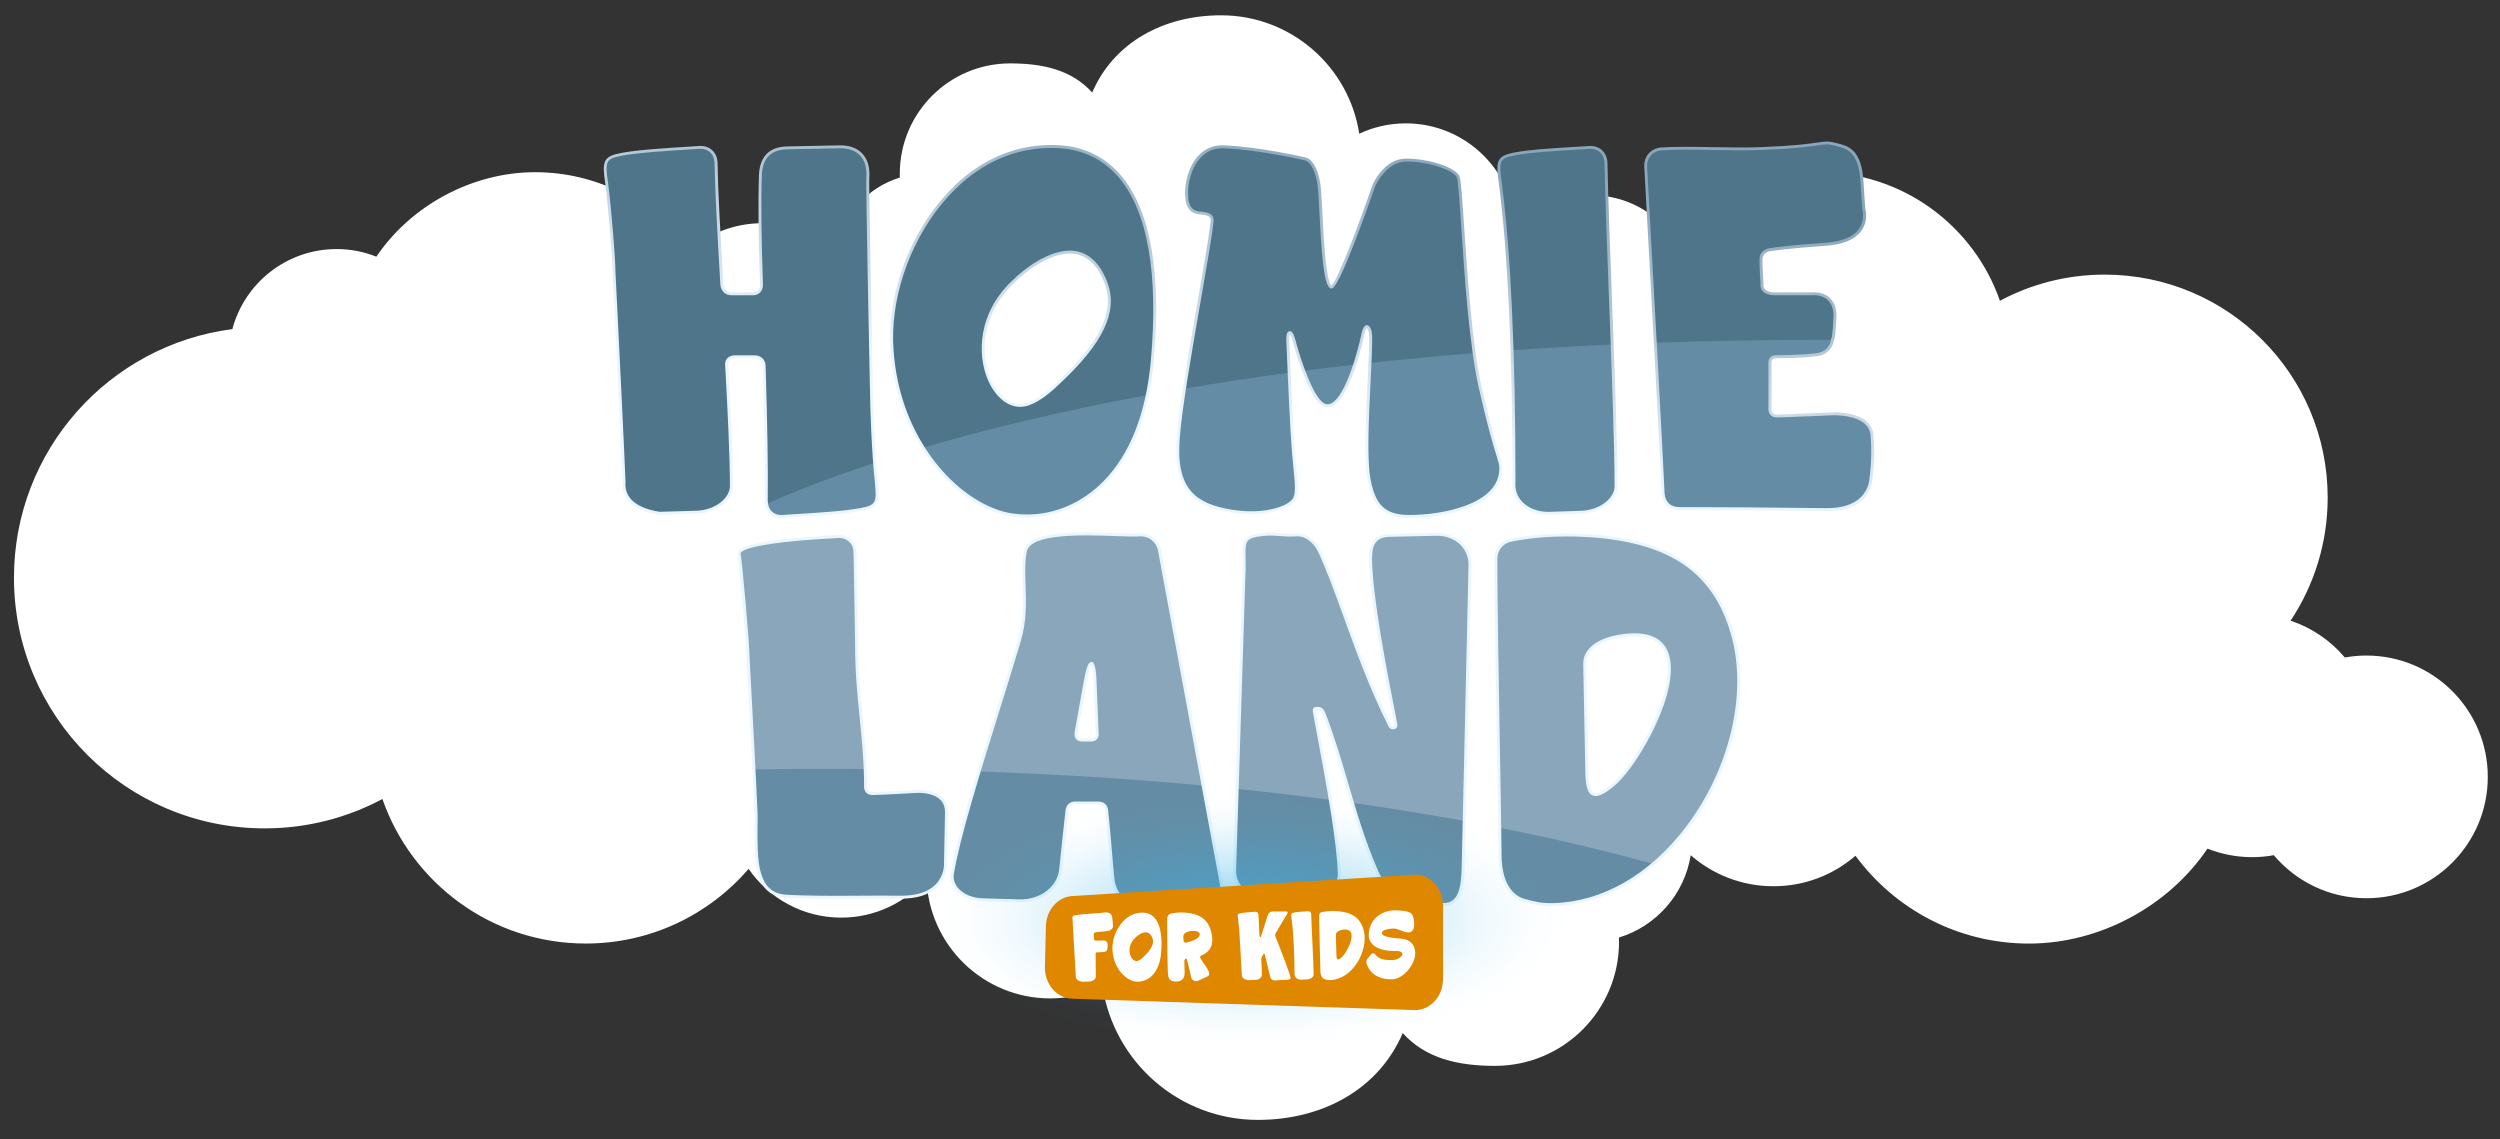 <?xml version="1.0" encoding="UTF-8"?>
<svg id="HSH" xmlns="http://www.w3.org/2000/svg" xmlns:xlink="http://www.w3.org/1999/xlink" viewBox="0 0 837.52 381.69">
  <rect x="0" y="0" width="837.52" height="381.69" fill="#333333" stroke="none"/>
  <defs>
    <style>
      .cls-1 {
        fill: url(#Dégradé_sans_nom_7);
        opacity: .7;
      }

      .cls-2 {
        fill: #fff;
      }

      .cls-3 {
        fill: #648da5;
      }

      .cls-4 {
        fill: #8aa6ba;
      }

      .cls-5 {
        fill: #e08700;
      }

      .cls-6 {
        fill: #4e758a;
      }

      .cls-7 {
        fill: url(#Dégradé_sans_nom_38);
      }
    </style>
    <linearGradient id="Dégradé_sans_nom_38" data-name="Dégradé sans nom 38" x1="426.35" y1="41.14" x2="377.14" y2="326.27" gradientUnits="userSpaceOnUse">
      <stop offset="0" stop-color="#8aa6ba"/>
      <stop offset=".12" stop-color="#a8bfcf"/>
      <stop offset=".34" stop-color="#eaf6fd"/>
    </linearGradient>
    <radialGradient id="Dégradé_sans_nom_7" data-name="Dégradé sans nom 7" cx="617" cy="126.25" fx="617" fy="126.25" r="67.01" gradientTransform="translate(-555.9 228.62) scale(1.58 .63)" gradientUnits="userSpaceOnUse">
      <stop offset="0" stop-color="#37b2e7"/>
      <stop offset=".12" stop-color="#37b2e7" stop-opacity=".81"/>
      <stop offset=".29" stop-color="#37b2e7" stop-opacity=".57"/>
      <stop offset=".46" stop-color="#37b2e7" stop-opacity=".36"/>
      <stop offset=".62" stop-color="#37b2e7" stop-opacity=".21"/>
      <stop offset=".76" stop-color="#37b2e7" stop-opacity=".09"/>
      <stop offset=".9" stop-color="#37b2e7" stop-opacity=".02"/>
      <stop offset="1" stop-color="#37b2e7" stop-opacity="0"/>
    </radialGradient>
  </defs>
  <path class="cls-2" d="m792.79,219.61c-2.47,0-4.89.23-7.24.66-4.76-5.63-11.03-9.95-18.18-12.33,7.84-11.82,12.42-25.99,12.42-41.24,0-41.25-33.44-74.7-74.7-74.7-12.69,0-24.63,3.17-35.1,8.76-8.72-25.07-32.55-43.08-60.59-43.08-19.41,0-36.79,8.63-48.55,22.25-6.04-8.77-16.14-14.53-27.6-14.53-10.17,0-19.28,4.55-25.42,11.71-.59-19.86-16.86-35.78-36.86-35.78-5.58,0-10.87,1.24-15.61,3.46-3.45-22.46-22.86-39.66-46.29-39.66-19.34,0-36.02,9.16-43.17,25.88-6.77-7.57-16.52-9.77-27.48-9.77-20.42,0-36.98,16.55-36.98,36.98,0,.42,0,.85.02,1.27-11.09,3.38-19.52,12.86-21.39,24.53-6.59-5.75-15.2-9.24-24.64-9.24s-17.89,3.43-24.45,9.08c-11.68-15.87-30.48-26.17-51.69-26.17s-41.68,11.22-53.2,28.3c-4.12-1.64-8.62-2.55-13.32-2.55-16.74,0-30.82,11.38-34.93,26.82C36.58,115.56,4.68,150.82,4.68,193.54c0,46.38,37.6,83.97,83.97,83.97,14.26,0,27.7-3.56,39.46-9.84,9.8,28.18,36.59,48.42,68.11,48.42,21.82,0,41.36-9.7,54.58-25.01,6.78,9.86,18.15,16.33,31.02,16.33,11.44,0,21.68-5.11,28.58-13.16.66,22.32,18.95,40.22,41.43,40.22,6.27,0,12.22-1.39,17.54-3.89,3.88,25.25,25.7,44.59,52.03,44.59,21.74,0,40.49-10.3,48.53-29.09,7.61,8.51,18.57,10.99,30.89,10.99,22.96,0,41.57-18.61,41.57-41.57,0-.48-.01-.95-.03-1.42,12.47-3.8,21.95-14.46,24.05-27.58,7.41,6.47,17.09,10.39,27.7,10.39s20.11-3.85,27.49-10.21c13.13,17.84,34.26,29.42,58.11,29.42s46.85-12.62,59.81-31.81c4.64,1.84,9.69,2.86,14.98,2.86,2.47,0,4.89-.23,7.24-.66,7.46,8.82,18.59,14.42,31.04,14.42,22.45,0,40.65-18.2,40.65-40.65s-18.2-40.65-40.65-40.65Z"/>
  <g>
    <g>
      <path class="cls-3" d="m250.64,220.85c0-5.14-2.66-33.66-3.01-35.25-.71-3.01,15.06-4.96,33.13-5.85,3.19-.18,5.67,2.13,5.67,5.31.18,9.74.53,29.23.53,31.71,0,16.83,3.01,29.94,3.01,46.95,0,0,0,2.13,2.3,2.13,1.77,0,12.05-.53,14.88-.71,0,0,10.1-.71,9.92,7.09l-.35,17.89s0,10.63-15.06,10.45c-11.34-.18-27.28.35-38.44-.35-11.16-.71-9.92-14.17-9.92-27.28,0-2.83-2.66-52.08-2.66-52.08Z"/>
      <path class="cls-3" d="m367.91,269.03h-7.62c-1.59,0-2.66.89-2.83,2.48-.71,6.2-1.42,12.75-2.13,19.84-.71,6.2-6.73,10.63-13.82,10.45l-12.22-.35c-6.55-.18-10.81-4.25-10.28-8.5,2.83-17.18,14.17-50.49,22.5-78.3,3.37-11.34.35-21.61,1.95-29.76,1.42-8.86,30.65-5.14,38.44-5.67,3.19-.18,6.02,2.13,6.55,5.31l20.73,111.78c.71,4.25-3.72,8.33-10.27,8.5l-12.22.35c-7.09.18-13.11-4.25-13.82-10.45-.71-7.09-1.42-17.01-2.13-23.21-.18-1.59-1.24-2.48-2.83-2.48Zm-1.06-41.28c-.18-3.72-.71-5.67-1.24-5.49-.71.18-1.24,1.95-1.95,5.49l-3.19,17.71c-.18,1.59.53,2.48,2.13,2.48h2.83c1.6,0,2.3-.89,2.13-2.48l-.71-17.71Z"/>
      <path class="cls-3" d="m459.14,187.9c0-4.25.36-8.33,6.38-8.5l15.59-.35c6.38-.18,11.52,4.25,11.34,10.45l-2.3,101.51c-.18,7.26-1.42,12.22-6.91,12.05l-6.73-.18c-6.91-.18-13.29-5.49-15.59-11.69-7.62-17.54-10.63-34.9-17.36-52.08-.53-1.42-1.24-1.77-2.13-1.77-.53,0-1.42-.18-1.06,1.42,3.9,21.08,7.97,41.98,8.33,54.21,0,4.25-4.61,8.33-10.63,8.5l-13.11.35c-6.38-1.06-11.52-4.25-11.34-10.45l3.19-100.8c.18-7.26-1.24-10.1,4.07-11.16,6.2-1.06,7.44.18,13.64-.18,2.83-.18,5.85,2.13,7.44,5.31,6.91,14.7,12.75,36.85,23.56,58.46.18.53.71.89,1.06.89l.71-.18c.36-.18.36-.53.36-.89-4.25-21.44-8.15-42.34-8.5-54.92Z"/>
      <path class="cls-3" d="m506.09,180.99c7.79-1.59,18.42-2.3,29.94-1.24,23.03,2.3,38.97,11.34,44.82,34.37,9.21,36.67-20.73,87.87-60.41,88.93-4.96.18-8.15-1.06-9.74-1.42-3.37-.89-8.15-4.43-8.15-15.41,0-9.74-1.42-76-1.42-98.85,0-3.19,1.95-5.67,4.96-6.38Zm40.39,31.71c-7.79.35-15.77,3.37-15.59,9.92l.71,36.67c.18,4.61.89,6.91,3.01,6.91,1.42,0,3.54-1.24,6.38-3.72,10.28-9.03,32.24-51.02,5.49-49.78Z"/>
      <path class="cls-4" d="m250.64,220.85s1.16,21.49,1.95,36.89c12.03-.18,24.48-.22,37.26-.11-.57-14.19-2.89-26.09-2.89-40.86,0-2.48-.35-21.97-.53-31.71,0-3.19-2.48-5.49-5.67-5.31-18.07.89-33.84,2.83-33.13,5.85.35,1.59,3.01,30.12,3.01,35.25Z"/>
      <path class="cls-4" d="m328.01,258.45c24.39.84,49.58,2.34,75.04,4.71l-14.58-78.64c-.53-3.19-3.37-5.49-6.55-5.31-7.79.53-37.03-3.19-38.44,5.67-1.59,8.15,1.42,18.42-1.95,29.76-4.23,14.13-9.24,29.68-13.51,43.81Zm32.47-12.98l3.19-17.71c.71-3.54,1.24-5.31,1.95-5.49.53-.18,1.06,1.77,1.24,5.49l.71,17.71c.18,1.59-.53,2.48-2.13,2.48h-2.83c-1.59,0-2.3-.89-2.13-2.48Z"/>
      <path class="cls-4" d="m416.8,190.55l-2.33,73.74c10.38,1.07,20.79,2.29,31.19,3.68-1.52-9.08-3.43-19.13-5.29-29.23-.35-1.59.53-1.42,1.06-1.42.89,0,1.59.35,2.13,1.77,3.88,9.91,6.53,19.87,9.53,29.89,12.52,1.76,25.02,3.77,37.42,6.05l1.94-85.54c.18-6.2-4.96-10.63-11.34-10.45l-15.59.35c-6.02.18-6.38,4.25-6.38,8.5.36,12.58,4.25,33.48,8.5,54.92,0,.35,0,.71-.36.89l-.71.18c-.35,0-.89-.35-1.06-.89-10.81-21.61-16.65-43.76-23.56-58.46-1.59-3.19-4.61-5.49-7.44-5.31-6.2.35-7.44-.89-13.64.18-5.31,1.06-3.9,3.9-4.07,11.16Z"/>
      <path class="cls-4" d="m553.81,289.39c21.16-17.92,33.37-50.04,27.03-75.28-5.85-23.03-21.79-32.06-44.82-34.37-11.52-1.06-22.14-.36-29.94,1.24-3.01.71-4.96,3.19-4.96,6.38,0,19.11.99,68.56,1.31,89.95,17.4,3.45,34.59,7.46,51.37,12.08Zm-7.34-76.7c26.75-1.24,4.78,40.75-5.49,49.78-2.83,2.48-4.96,3.72-6.38,3.72-2.13,0-2.83-2.3-3.01-6.91l-.71-36.67c-.18-6.55,7.79-9.57,15.59-9.92Z"/>
    </g>
    <path class="cls-3" d="m243.43,122.36c.89,16.12,1.59,31,1.59,40.74-.18,4.25-5.31,8.33-11.87,8.5l-12.22.35c-6.91-1.06-12.4-4.25-11.87-10.45,0-2.83-3.37-70.51-3.37-70.51,0-3.72-1.24-20.2-2.48-29.76-1.06-7.26-.71-8.5,5.14-9.57,5.67-1.06,14.7-1.59,26.04-2.3,3.19-.18,5.49,2.13,5.49,5.31.18,10.63,1.06,25.33,1.95,40.74.18,1.77,1.42,3.01,3.19,3.01h7.26c1.77,0,2.83-1.24,2.83-3.01-.53-14.88-.71-28.34-.35-37.38.35-4.25,2.3-8.33,8.86-8.5l17.54-.36c6.91-.18,10.1,4.25,9.57,10.45-.18,2.83,1.24,71.75,1.24,71.75,0,3.72.53,20.2,1.59,29.76.71,7.26.53,8.5-5.31,9.57-5.67,1.06-14.7,1.59-26.22,2.3-3.19.18-5.31-2.13-5.31-5.31.18-11.52-.18-27.99-.71-45.17,0-1.77-1.42-3.01-3.19-3.01h-6.55c-1.77,0-3.01,1.06-2.83,2.83Z"/>
    <path class="cls-6" d="m246.27,119.53h6.55c1.77,0,3.19,1.24,3.19,3.01.53,17.18.89,33.66.71,45.17,0,.38.03.75.09,1.11,7.5-3.37,19.45-8.26,36.2-13.77-.7-9.29-1.04-20.65-1.04-23.65,0,0-1.42-68.91-1.24-71.75.53-6.2-2.66-10.63-9.57-10.45l-17.54.36c-6.55.18-8.5,4.25-8.86,8.5-.36,9.03-.18,22.5.35,37.38,0,1.77-1.06,3.01-2.83,3.01h-7.26c-1.77,0-3.01-1.24-3.19-3.01-.89-15.41-1.77-30.12-1.95-40.74,0-3.19-2.3-5.49-5.49-5.31-11.34.71-20.37,1.24-26.04,2.3-5.85,1.06-6.2,2.3-5.14,9.57,1.24,9.57,2.48,26.04,2.48,29.76,0,0,3.37,67.67,3.37,70.51-.53,6.2,4.96,9.39,11.87,10.45l12.22-.35c6.55-.18,11.69-4.25,11.87-8.5,0-9.74-.71-24.62-1.59-40.74-.18-1.77,1.06-2.83,2.83-2.83Z"/>
    <path class="cls-3" d="m386.04,120.77c-3.54,39.33-25.15,52.08-41.98,52.08-3.01,0-5.85-.35-8.33-1.06-17.18-4.96-36.14-26.75-37.03-57.4-.35-16.47,6.38-35.43,18.42-48.72,9.57-10.63,22.68-17.54,38.26-16.48,22.68,1.77,34.72,24.98,30.65,71.57Zm-44.29,15.06c3.01,0,7.09-1.95,12.93-7.62,15.77-14.7,18.96-24.62,15.94-33.13-2.83-7.79-7.44-10.63-12.22-10.63-7.26,0-15.24,6.2-19.31,10.28-17.18,16.65-8.5,41.1,2.66,41.1Z"/>
    <path class="cls-6" d="m309.29,149.99c19.88-5.85,44.77-12.04,75.04-17.61.75-3.59,1.33-7.45,1.71-11.61,4.07-46.59-7.97-69.8-30.65-71.57-15.59-1.06-28.7,5.85-38.26,16.48-12.05,13.29-18.78,32.24-18.42,48.72.4,13.96,4.56,26.07,10.59,35.6Zm29.8-55.27c4.07-4.07,12.05-10.28,19.31-10.28,4.78,0,9.39,2.83,12.22,10.63,3.01,8.5-.18,18.42-15.94,33.13-5.85,5.67-9.92,7.62-12.93,7.62-11.16,0-19.84-24.45-2.66-41.1Z"/>
    <path class="cls-3" d="m433.33,151.95c.89,9.39,1.59,13.64,0,15.59-1.42,1.95-6.38,4.25-14.17,4.25-1.95,0-4.25-.18-6.55-.53-11.87-1.95-19.31-6.73-17.89-24.45,1.06-15.94,10.27-61.83,11.34-72.63.18-1.95-1.06-2.66-4.43-2.83-1.06-.18-2.3-.53-3.19-1.95-2.48-3.9-.53-20.73,11.69-20.2,12.22.53,27.28,4.07,27.28,4.07,0,0,4.25.89,4.78,12.22.71,13.64,1.42,29.94,3.72,30.65,2.48.35,14.35-34.01,14.35-34.01,0,0,3.72-8.5,10.81-8.5,7.44,0,15.94,2.83,17.36,5.49,1.42,2.66,2.3,47.83,7.44,70.68,5.14,22.68,6.91,24.09,6.91,27.1,0,12.93-20.2,16.12-30.65,16.12-8.5,0-12.05-3.54-13.64-13.29-1.59-10.98.71-35.43.71-46.59,0-2.3-.71-3.72-1.24-3.72s-1.06.89-1.42,2.66c-1.06,5.14-6.2,25.51-12.58,23.74-4.43-1.24-9.21-16.83-10.63-22.32-.89-3.01-1.95-2.48-1.95,0,.35,8.86,1.24,30.29,1.95,38.44Z"/>
    <path class="cls-6" d="m401.62,71.35c3.37.18,4.61.89,4.43,2.83-.8,8.09-6.16,35.87-9.26,56,11.03-1.87,22.71-3.66,35.06-5.31-.2-4.5-.36-8.56-.47-11.36,0-2.48,1.06-3.01,1.95,0,.61,2.36,1.84,6.58,3.39,10.72,5.57-.72,11.27-1.41,17.1-2.07,1.37-4.18,2.32-8.16,2.71-10.07.35-1.77.89-2.66,1.42-2.66s1.24,1.42,1.24,3.72-.1,5.21-.24,8.43c11.15-1.21,22.77-2.32,34.88-3.29-3.38-23.88-4.2-56.92-5.41-59.18-1.42-2.66-9.92-5.49-17.36-5.49s-10.81,8.5-10.81,8.5c0,0-11.87,34.37-14.35,34.01-2.3-.71-3.01-17.01-3.72-30.65-.53-11.34-4.78-12.22-4.78-12.22,0,0-15.06-3.54-27.28-4.07-12.22-.53-14.17,16.3-11.69,20.2.89,1.42,2.13,1.77,3.19,1.95Z"/>
    <path class="cls-3" d="m532.54,49.38c3.19-.18,5.49,2.13,5.49,5.31.53,27.99,3.37,84.32,3.37,108.42-.18,4.25-5.31,8.33-11.87,8.5l-10.45.35c-6.91.18-12.4-4.25-11.87-10.45,0-29.23-.71-70.51-4.61-100.44-1.06-7.26-.71-8.5,5.14-9.57,5.67-1.06,13.46-1.42,24.8-2.13Z"/>
    <path class="cls-6" d="m506.56,117.34c10.81-.76,21.99-1.41,33.54-1.93-.82-22.14-1.78-45.58-2.07-60.72,0-3.19-2.3-5.49-5.49-5.31-11.34.71-19.13,1.06-24.8,2.13-5.85,1.06-6.2,2.3-5.14,9.57,2.16,16.6,3.34,36.69,3.96,56.27Z"/>
    <g>
      <path class="cls-3" d="m557.16,165.24c-.89-19.84-4.96-93-5.85-109.3-.18-3.19,1.77-5.49,4.78-6.02,9.92-.71,23.92.35,34.54-.18,19.13-.71,19.66-2.48,23.38-1.59,4.07,1.06,9.04,1.24,9.74,12.76.71,11.51.71,9.57.71,9.57,0,0,2.66,10.1-12.4,11.34-14.88,1.06-18.42,1.77-18.42,1.77,0,0-3.72,0-3.72,3.37s.35,8.15.35,8.15c0,0-.71,3.01,3.72,3.37h12.75s7.97-1.06,7.97,7.44c-.35,8.33-.89,8.15-.89,8.15,0,0-.36,4.07-5.14,4.78-4.96.71-13.99.71-13.99.71,0,0-1.77,0-1.77,1.95v15.77s0,2.13,2.3,2.13c2.13,0,18.42-.71,18.42-.71,0,0,12.76-.71,13.46,7.09.71,7.79-.35,14.53-.35,14.53,0,0,0,10.63-15.06,10.45-11.87-.18-38.09-.35-49.25-.35-3.01,0-5.14-1.95-5.31-5.14Z"/>
      <path class="cls-6" d="m554.54,114.82c18.85-.67,38.65-1.02,59.43-.97.18-.47.51-2.12.76-7.97,0-8.5-7.97-7.44-7.97-7.44h-12.75c-4.43-.35-3.72-3.37-3.72-3.37,0,0-.35-4.78-.35-8.15s3.72-3.37,3.72-3.37c0,0,3.54-.71,18.42-1.77,15.06-1.24,12.4-11.34,12.4-11.34,0,0,0,1.95-.71-9.57-.71-11.52-5.67-11.69-9.74-12.76-3.72-.89-4.25.89-23.38,1.59-10.63.53-24.62-.53-34.54.18-3.01.53-4.96,2.83-4.78,6.02.48,8.81,1.89,34.25,3.23,58.89Z"/>
    </g>
    <path class="cls-7" d="m565.16,188.76c-7.22-5.16-16.74-8.26-29.09-9.5-10.66-.98-21.34-.54-30.08,1.25h-.01c-3.24.77-5.34,3.46-5.34,6.86,0,13.83.51,43.32.93,67.02.26,15.02.49,27.99.49,31.83,0,12.32,5.96,15.21,8.53,15.89.3.07.65.16,1.05.28,1.62.45,4.25,1.17,7.84,1.17.31,0,.64,0,.97-.02,16.77-.45,32.83-9.69,45.21-26.01,14.43-19.02,20.58-43.96,15.66-63.53-2.86-11.26-8.14-19.51-16.16-25.24Zm-.29,88.17c-12.2,16.08-27.99,25.18-44.46,25.62-3.94.14-6.7-.62-8.52-1.12-.43-.12-.79-.22-1.08-.28-2.34-.62-7.78-3.3-7.78-14.94,0-3.85-.22-16.21-.49-31.85-.41-23.69-.93-53.18-.93-67,0-2.93,1.8-5.24,4.57-5.9,8.65-1.77,19.23-2.21,29.78-1.23,25.38,2.54,39.07,13.02,44.39,34,4.85,19.29-1.23,43.9-15.49,62.7Zm-257.76-12.29c-2.92.18-13.13.71-14.85.71s-1.81-1.47-1.81-1.63c0-8.55-.77-16.23-1.51-23.65-.74-7.34-1.5-14.93-1.5-23.3,0-2.54-.37-22.99-.53-31.71,0-1.66-.63-3.18-1.77-4.26-1.16-1.09-2.73-1.64-4.41-1.55-11.38.56-30.83,1.98-33.3,5.26-.35.47-.35.91-.28,1.18.34,1.51,3,30.1,3,35.15v.03c.03.49,2.66,49.27,2.66,52.06,0,1.2-.01,2.4-.02,3.59-.1,12.09-.2,23.51,10.4,24.18,4.85.31,10.54.38,16.42.38,2.81,0,5.66-.02,8.47-.03,4.88-.03,9.5-.06,13.57,0,5.49.07,9.66-1.27,12.39-3.97,3.13-3.09,3.17-6.82,3.17-6.97l.35-17.89c.05-2.1-.61-3.82-1.95-5.09-2.98-2.85-8.27-2.51-8.49-2.49Zm9.11,25.47s-.03,3.47-2.87,6.28c-2.54,2.51-6.47,3.74-11.68,3.68-4.08-.06-8.7-.04-13.59,0-8.7.05-17.7.11-24.82-.35-9.68-.61-9.58-11.58-9.48-23.19.01-1.2.02-2.4.02-3.6,0-2.81-2.54-49.9-2.66-52.1,0-5.14-2.62-33.55-3.03-35.35-.02-.08-.02-.2.11-.37,1.58-2.1,14.06-3.96,32.57-4.87,1.42-.08,2.73.38,3.69,1.28.94.89,1.46,2.15,1.46,3.55.16,8.73.53,29.17.53,31.7,0,8.42.76,16.03,1.5,23.4.74,7.4,1.51,15.05,1.51,23.55,0,.91.58,2.62,2.79,2.62,1.77,0,11.9-.52,14.91-.71.05,0,5.08-.33,7.75,2.22,1.13,1.08,1.69,2.55,1.65,4.36l-.35,17.9Zm190.49-128.64c-.24,2.76.63,5.27,2.52,7.27,2.24,2.37,5.66,3.72,9.44,3.72.14,0,.28,0,.41,0l10.45-.35c6.5-.17,12.15-4.28,12.35-8.99,0-13.69-.92-37.81-1.8-61.13-.69-18.1-1.34-35.2-1.57-47.28,0-1.72-.63-3.26-1.76-4.33-1.1-1.04-2.61-1.56-4.25-1.47h0c-1.61.1-3.15.19-4.62.28-8.91.54-15.35.93-20.24,1.85-6.25,1.14-6.6,2.81-5.54,10.11,3.05,23.46,4.6,57.23,4.6,100.34Zm1.11-109.49c4.83-.91,11.24-1.3,20.12-1.83,1.47-.09,3.01-.18,4.62-.28,1.37-.07,2.61.35,3.52,1.21.94.89,1.45,2.17,1.45,3.63.23,12.11.88,29.21,1.57,47.31.89,23.32,1.8,47.43,1.8,61.08-.16,3.73-4.77,7.85-11.4,8.03l-10.45.35c-3.67.09-6.99-1.15-9.11-3.4-1.69-1.79-2.46-4.04-2.25-6.56,0-43.19-1.55-77-4.61-100.52-1.06-7.27-.66-8.03,4.74-9.01Zm119.8,93.72c-.74-8.17-13.44-7.56-13.97-7.53-.16,0-16.31.71-18.4.71-1.74,0-1.81-1.47-1.81-1.63v-15.77c0-1.37,1.07-1.45,1.28-1.46.09,0,9.13,0,14.07-.71,4.5-.67,5.38-4.18,5.53-5.04.26-.41.64-1.88.91-8.38,0-2.74-.8-4.82-2.37-6.2-2.4-2.1-5.73-1.78-6.12-1.73h-12.68c-1.43-.11-2.41-.52-2.92-1.21-.53-.72-.37-1.52-.36-1.55l.02-.07v-.08s-.36-4.8-.36-8.11c0-2.83,3.1-2.87,3.23-2.87h.1s3.73-.73,18.37-1.77c5.56-.46,9.42-2.16,11.47-5.05,2.3-3.25,1.41-6.76,1.37-6.9l-.06-.22c-.07-.71-.24-2.86-.63-9.25-.67-10.94-5.15-12.01-9.11-12.95-.34-.08-.67-.16-1.01-.25-1.79-.43-2.9-.27-5.34.08-2.91.42-7.78,1.11-18.18,1.5-5.03.25-10.9.14-16.58.04-6.26-.11-12.74-.23-17.98.14h-.05c-3.34.6-5.38,3.16-5.19,6.54.17,3.09.45,8.23.8,14.66,1.51,27.46,4.32,78.57,5.04,94.64h0c.19,3.41,2.47,5.61,5.8,5.61,10.88,0,37.22.17,49.24.35.13,0,.25,0,.38,0,5.3,0,9.34-1.33,12.01-3.97,2.99-2.96,3.16-6.5,3.17-6.94.08-.55,1.03-7.14.35-14.61Zm-1.33,14.49v.08s-.04,3.47-2.88,6.28c-2.54,2.51-6.45,3.74-11.69,3.68-12.03-.18-38.37-.35-49.26-.35-2.81,0-4.66-1.79-4.82-4.67-.72-16.08-3.53-67.19-5.04-94.65-.35-6.43-.64-11.56-.8-14.66-.16-2.84,1.55-5,4.35-5.51,5.19-.37,11.63-.25,17.86-.14,5.7.1,11.58.21,16.64-.04,10.45-.39,15.35-1.09,18.28-1.51,2.38-.34,3.37-.48,4.96-.1.34.09.68.17,1.02.25,3.8.91,7.73,1.85,8.36,12.06.23,3.75.41,6.47.54,8.08.09,1.2.13,1.71.26,1.92.15.9.35,3.42-1.29,5.74-1.87,2.64-5.48,4.2-10.74,4.64-14.01,1-17.95,1.68-18.44,1.77-1.47.02-4.16.84-4.16,3.86s.31,7.54.35,8.12c-.05.3-.16,1.32.53,2.26.68.94,1.91,1.48,3.68,1.62h12.82s3.23-.4,5.39,1.49c1.35,1.18,2.03,3.02,2.03,5.43-.22,5.16-.51,6.96-.66,7.57l-.17-.06-.06.62c-.01.15-.4,3.7-4.72,4.34-4.87.7-13.83.7-13.92.7-.63,0-2.26.44-2.26,2.44v15.77c0,.91.58,2.62,2.8,2.62s17.78-.68,18.45-.71c.12,0,12.29-.59,12.95,6.64.69,7.64-.34,14.34-.35,14.41Zm-380.03-40.18h6.55c1.56,0,2.7,1.06,2.7,2.53.63,20.38.86,35.15.71,45.16,0,1.78.62,3.34,1.74,4.4.98.93,2.26,1.41,3.72,1.41.12,0,.25,0,.37-.01l1.15-.07c10.96-.67,19.62-1.21,25.12-2.24,6.34-1.15,6.42-2.9,5.72-10.1-1.04-9.39-1.59-25.75-1.59-29.72-.01-.69-1.42-68.92-1.24-71.69.3-3.45-.52-6.3-2.35-8.25-1.76-1.87-4.42-2.82-7.71-2.73l-17.54.36c-5.71.15-8.85,3.17-9.33,8.98-.34,8.57-.21,21.51.35,37.4,0,1.55-.9,2.52-2.34,2.52h-7.26c-1.48,0-2.54-1.01-2.7-2.55l-.21-3.7c-.81-14.02-1.57-27.26-1.73-37.01,0-1.72-.63-3.26-1.76-4.33-1.1-1.04-2.61-1.57-4.25-1.47l-1.43.09c-10.73.67-19.21,1.2-24.67,2.22-6.25,1.14-6.61,2.81-5.54,10.11,1.23,9.47,2.48,25.9,2.48,29.72.03.68,3.37,67.69,3.37,70.44-.49,5.7,3.99,9.7,12.28,10.98h.04s12.27-.35,12.27-.35c6.5-.17,12.15-4.28,12.35-8.99,0-10.33-.81-26.41-1.6-40.77v-.02c-.07-.64.09-1.19.45-1.59.41-.46,1.09-.71,1.9-.71Zm-3.32,2.38c.79,14.35,1.59,30.4,1.59,40.69-.16,3.73-4.77,7.85-11.39,8.03l-12.18.35c-4.54-.7-12.01-2.93-11.41-9.96,0-2.81-3.23-67.77-3.37-70.51,0-3.82-1.25-20.32-2.49-29.83-1.06-7.27-.67-8.03,4.74-9.01,5.4-1.01,13.85-1.54,24.55-2.21l1.43-.09c1.37-.07,2.62.35,3.52,1.21.94.89,1.45,2.17,1.45,3.63.16,9.79.93,23.04,1.74,37.06l.21,3.72c.21,2.07,1.69,3.45,3.68,3.45h7.26c1.99,0,3.33-1.41,3.33-3.52-.57-15.88-.69-28.8-.36-37.32.44-5.28,3.18-7.91,8.38-8.05l17.54-.36c2.99-.07,5.41.76,6.97,2.43,1.64,1.74,2.36,4.33,2.09,7.51-.18,2.82,1.18,68.97,1.24,71.78,0,3.97.55,20.39,1.6,29.81.69,7.09.57,8.04-4.92,9.03-5.45,1.02-14.08,1.55-25,2.23l-1.15.07c-1.34.08-2.5-.32-3.36-1.14-.93-.88-1.44-2.19-1.44-3.68.15-10.02-.08-24.8-.71-45.18,0-2-1.58-3.5-3.68-3.5h-6.55c-1.09,0-2.02.37-2.63,1.03-.55.6-.79,1.41-.7,2.33Zm124.4,105.33h0c-.11-2.35-.42-5.27-1.25-5.84-.2-.13-.42-.17-.6-.11-.92.23-1.46,1.6-2.31,5.88l-3.19,17.75c-.11.97.08,1.73.55,2.25.46.51,1.15.77,2.06.77h2.83c.91,0,1.61-.26,2.06-.77.47-.53.66-1.29.55-2.22l-.71-17.71Zm-.58,19.28c-.26.29-.71.44-1.33.44h-2.83c-.62,0-1.07-.15-1.33-.44-.28-.31-.38-.81-.31-1.46l3.19-17.71c.58-2.92,1.07-4.6,1.47-5.02.21.42.59,1.77.75,4.95l.71,17.75c.08.68-.03,1.18-.31,1.49Zm-11.75-118.45c14.55-13.57,19.51-23.95,16.07-33.65-3.29-9.05-8.71-10.95-12.68-10.95-6.81,0-14.62,5.38-19.65,10.41-11.19,10.85-11.28,24.28-7.96,32.48,2.36,5.84,6.56,9.46,10.96,9.46,3.55,0,7.89-2.54,13.27-7.75Zm-23.31-2.08c-3.21-7.92-3.11-20.9,7.74-31.41,4.9-4.9,12.45-10.13,18.96-10.13,5.24,0,9.31,3.56,11.76,10.3,3.29,9.28-1.59,19.34-15.82,32.61-5.19,5.03-9.31,7.48-12.59,7.48-3.99,0-7.84-3.39-10.05-8.85Zm149.4,52.06l-15.59.35c-6.86.2-6.86,5.49-6.86,8.99h0c.37,13,4.58,35.18,8.5,54.97,0,.26-.02.34-.06.38l-.56.14c-.15-.03-.45-.23-.56-.54l-.03-.06c-6.24-12.47-10.85-25.2-14.91-36.43-2.94-8.12-5.72-15.79-8.65-22.02-1.74-3.47-4.99-5.76-7.91-5.59-2.6.15-4.28.02-5.9-.11-2.23-.18-4.16-.33-7.81.3-4.64.93-4.59,3.36-4.49,7.77.03,1.13.05,2.4.02,3.86l-3.19,100.8c-.16,5.69,4.12,9.68,11.75,10.95h.05s13.16-.35,13.16-.35c6.02-.18,11.11-4.3,11.11-9.01-.32-11.15-3.7-29.32-7.27-48.55-.35-1.91-.71-3.82-1.07-5.75-.14-.63-.03-.78-.02-.78.04-.05.33-.05.45-.04h.16c.57,0,1.16.11,1.67,1.46,3.04,7.76,5.37,15.72,7.62,23.42,2.74,9.37,5.57,19.06,9.74,28.65,2.52,6.79,9.27,11.84,16.04,12.01l6.73.18c.1,0,.19,0,.29,0,1.72,0,3.14-.51,4.2-1.52,2.4-2.26,2.82-6.84,2.93-11.02l2.3-101.51c.08-2.91-.98-5.62-2.98-7.62-2.21-2.21-5.45-3.43-8.86-3.33Zm8.55,112.44c-.14,5.63-.92,8.72-2.62,10.32-.94.89-2.18,1.29-3.79,1.24l-6.73-.18c-6.39-.16-12.75-4.95-15.15-11.4-4.15-9.56-6.98-19.22-9.71-28.56-2.26-7.72-4.59-15.7-7.64-23.5-.54-1.45-1.34-2.09-2.59-2.09h-.13c-.06,0-.12,0-.18,0-.34,0-.76.05-1.05.4-.29.35-.35.86-.18,1.6.35,1.91.71,3.83,1.06,5.73,3.57,19.19,6.93,37.32,7.25,48.39,0,4.18-4.65,7.85-10.15,8.01l-13.06.35c-4.17-.7-11.08-2.93-10.88-9.94l3.19-100.8c.04-1.48,0-2.77-.02-3.91-.1-4.5-.14-6.02,3.69-6.78,3.51-.6,5.38-.45,7.55-.28,1.58.12,3.37.27,6.04.11,2.54-.16,5.41,1.91,6.96,5.03,2.9,6.18,5.67,13.83,8.61,21.93,4.07,11.25,8.69,24,14.94,36.51.26.73.99,1.19,1.52,1.19l.83-.19.1-.04c.63-.31.63-.95.63-1.33v-.1c-3.93-19.75-8.14-41.91-8.5-54.83,0-4.44.44-7.84,5.9-8.01l15.59-.35c3.16-.08,6.12,1.02,8.14,3.05,1.81,1.81,2.77,4.26,2.69,6.9l-2.3,101.51Zm12.58-138.74c-1-3.23-2.87-9.25-5.88-22.55-3.23-14.37-4.8-37.94-5.84-53.53-.73-10.94-1.1-16.25-1.65-17.27-1.55-2.9-10.36-5.75-17.79-5.75s-11.1,8.44-11.27,8.83c-5.41,15.68-12.05,32.65-13.82,33.66-.34-.25-1.19-1.64-1.94-9.07-.54-5.36-.9-12.22-1.24-18.84l-.12-2.25c-.54-11.59-4.99-12.64-5.16-12.68-.15-.04-15.24-3.56-27.37-4.09-5.71-.25-8.9,3.14-10.57,6.03-2.91,5.04-3.23,12.29-1.56,14.92.97,1.56,2.33,1.97,3.53,2.17h.06c2.04.11,3.17.41,3.66.98.26.31.36.73.31,1.33-.43,4.4-2.21,14.58-4.27,26.37-3.02,17.26-6.44,36.83-7.07,46.27-1.44,18,6.28,23,18.31,24.97,2.26.35,4.61.54,6.63.54,7.79,0,13.01-2.31,14.55-4.43,1.5-1.84,1.18-5.13.46-12.35-.11-1.11-.23-2.3-.35-3.6-.63-7.24-1.41-24.88-1.95-38.4,0-.89.14-1.34.24-1.52.15.15.44.61.74,1.64.22.86,5.52,21.14,10.97,22.67.98.27,1.98.11,2.96-.49,6.04-3.69,10.19-23.42,10.23-23.62.34-1.7.77-2.18.91-2.25.25.19.77,1.28.77,3.22,0,3.75-.27,9.11-.55,14.78-.57,11.51-1.22,24.56-.16,31.89,1.63,9.99,5.46,13.7,14.13,13.7,11.57,0,31.14-3.5,31.14-16.61,0-1.32-.32-2.36-1.04-4.66Zm-30.1,20.29c-8.16,0-11.6-3.37-13.15-12.87-1.05-7.23-.4-20.23.17-31.69.28-5.68.55-11.05.55-14.82,0-2.4-.74-4.21-1.73-4.21-.85,0-1.49,1.03-1.9,3.05-1.12,5.42-5.06,20.1-9.78,22.98-.75.46-1.47.59-2.18.39-3.65-1.02-8.15-13.7-10.29-21.99-.51-1.73-1.11-2.52-1.84-2.41-.69.1-1.07,1-1.07,2.57.54,13.54,1.32,31.21,1.95,38.46h0c.12,1.3.24,2.5.35,3.61.67,6.73,1,10.1-.26,11.65-1.18,1.63-5.83,4.05-13.77,4.05-1.97,0-4.27-.19-6.48-.53-11.82-1.94-18.87-6.62-17.48-23.93.63-9.4,4.04-28.93,7.05-46.17,2.06-11.81,3.85-22.01,4.28-26.45.08-.87-.1-1.55-.54-2.06-.68-.79-1.98-1.18-4.32-1.31-1.02-.17-2.07-.51-2.83-1.72-1.36-2.14-1.3-8.92,1.58-13.9,1.53-2.65,4.46-5.77,9.68-5.54,12.04.52,27.04,4.03,27.19,4.06.04,0,3.9,1.07,4.4,11.77l.12,2.25c.9,17.47,1.61,28.12,3.95,28.84l.07.02c.68.1,1.94.27,8.63-17.18,3.24-8.46,6.22-17.07,6.24-17.12.04-.08,3.68-8.21,10.36-8.21,7.61,0,15.67,2.88,16.93,5.23.47.89.97,8.3,1.54,16.88,1.04,15.62,2.61,39.23,5.86,53.68,3.02,13.35,4.9,19.38,5.9,22.63.7,2.26.99,3.2.99,4.37,0,12.36-19.73,15.63-30.16,15.63Zm-83.18,11.91c-.58-3.46-3.61-5.92-7.07-5.72-1.78.12-4.75.02-8.2-.11-12.47-.44-29.54-1.05-30.69,6.17-.67,3.43-.54,7.23-.4,11.25.19,5.58.41,11.9-1.54,18.46-2.26,7.56-4.79,15.65-7.23,23.47-6.5,20.82-13.21,42.34-15.29,54.91-.23,1.85.38,3.72,1.72,5.28,1.97,2.3,5.27,3.67,9.03,3.77l12.23.35c7.43.19,13.59-4.49,14.32-10.89.67-6.67,1.36-13.16,2.13-19.84.15-1.32.98-2.04,2.35-2.04h7.62c1.37,0,2.2.73,2.35,2.04.4,3.52.81,8.32,1.21,12.96.3,3.53.61,7.18.92,10.25.72,6.27,6.65,10.89,13.89,10.89.14,0,.28,0,.43,0l12.22-.35c3.84-.1,7.3-1.57,9.24-3.93,1.27-1.54,1.81-3.37,1.51-5.16l-20.73-111.77Zm18.46,116.31c-1.76,2.14-4.94,3.47-8.51,3.57l-12.22.35c-.13,0-.27,0-.4,0-6.74,0-12.26-4.25-12.92-10.01-.31-3.06-.62-6.7-.92-10.23-.4-4.65-.81-9.45-1.21-12.98-.2-1.83-1.44-2.92-3.32-2.92h-7.62c-1.88,0-3.12,1.09-3.32,2.92-.76,6.68-1.46,13.17-2.13,19.84-.67,5.88-6.41,10.19-13.31,10.02l-12.22-.35c-3.49-.09-6.52-1.35-8.31-3.43-1.15-1.34-1.68-2.95-1.49-4.5,2.06-12.48,8.77-33.97,15.25-54.75,2.44-7.83,4.97-15.92,7.23-23.49,1.99-6.72,1.77-13.13,1.58-18.78-.14-3.96-.27-7.71.38-11.05,1.02-6.38,18.97-5.74,29.69-5.36,3.47.12,6.47.23,8.29.11,2.95-.16,5.55,1.94,6.04,4.91l20.73,111.77c.25,1.52-.2,3.02-1.3,4.36Zm-63.35-127.41c9.74,0,19.09-4.06,26.33-11.44,9.09-9.27,14.53-23.1,16.15-41.09h0c2.58-29.48-1.12-50.34-10.99-61.99-5.14-6.07-11.91-9.48-20.11-10.12-18.45-1.26-31.21,8.35-38.66,16.64-11.81,13.03-18.92,31.83-18.55,49.06.89,30.83,19.92,52.82,37.38,57.86,2.51.72,5.36,1.08,8.46,1.08Zm-44.86-58.96c-.37-16.99,6.65-35.52,18.3-48.38,6.87-7.64,18.33-16.42,34.68-16.42,1.04,0,2.1.04,3.18.11,7.93.62,14.47,3.91,19.44,9.77,9.69,11.44,13.32,32.06,10.76,61.27-1.6,17.76-6.94,31.38-15.87,40.49-7.05,7.19-16.15,11.15-25.62,11.15-3.01,0-5.77-.35-8.19-1.04-17.12-4.94-35.79-26.58-36.67-56.94Zm247.26,97.82c-7.53.34-16.25,3.28-16.06,10.42l.71,36.68c.17,4.43.83,7.38,3.5,7.38,1.55,0,3.75-1.26,6.7-3.84,7.58-6.66,22.38-32.26,17.47-44.42-1.79-4.42-5.94-6.51-12.32-6.22Zm-5.79,49.9c-3.4,2.97-5.17,3.6-6.05,3.6-1.36,0-2.32-1.09-2.52-6.43l-.71-36.67c-.17-6.44,8.04-9.09,15.12-9.42h0c.38-.02.75-.03,1.11-.03,5.3,0,8.75,1.89,10.26,5.63,4.68,11.58-9.99,36.97-17.2,43.31Z"/>
    <g>
      <ellipse class="cls-1" cx="418.27" cy="307.96" rx="105.8" ry="42.11"/>
      <path class="cls-5" d="m473.79,338.38l-114.66-3.81c-5.31-.18-9.42-5.22-9.06-11.1l.33-13.62c.33-5.4,4.34-9.62,9.21-9.69l114.33-7.14c5.22-.08,9.48,4.6,9.48,10.4v24.57c0,5.87-4.36,10.57-9.64,10.4Z"/>
      <path class="cls-2" d="m359.88,306.67c1.82-.32,4.53-.54,6.61-.66,3.57-.17,3.67-.5,4.37-.34.76.19,1.69.22,1.84,2.37.15,2.15.15,1.79.15,1.79,0,0,.51,1.88-2.3,2.14-2.78.23-3.44.36-3.44.36,0,0-.7,0-.69.64,0,.63.08,1.52.08,1.52,0,0-.13.56.7.62.76,0,2.38-.02,2.38-.02,0,0,1.49-.21,1.5,1.38-.05,1.56-.15,1.52-.15,1.52,0,0-.06.76-.95.9-.93.14-2.61.16-2.61.16,0,0-.33,0-.33.37,0,.33.07,7.78.07,7.78-.03.79-.98,1.57-2.2,1.61l-2.28.09c-1.29-.19-2.32-.77-2.24-1.93,0-.46-.91-16.18-1.11-19.55-.04-.4.23-.66.59-.73Z"/>
      <path class="cls-2" d="m389,319.07c-.59,7.35-4.61,9.78-7.75,9.8-.56,0-1.09-.06-1.56-.18-3.22-.9-6.8-4.93-7.02-10.66-.09-3.08,1.13-6.63,3.36-9.13,1.77-2,4.21-3.32,7.12-3.15,4.24.29,6.53,4.61,5.85,13.32Zm-8.25,2.89c.56,0,1.32-.38,2.4-1.45,2.92-2.77,3.5-4.63,2.92-6.22-.54-1.45-1.41-1.97-2.3-1.96-1.36.01-2.84,1.18-3.59,1.95-3.18,3.14-1.52,7.69.57,7.67Z"/>
      <path class="cls-2" d="m397.31,305.75c4.31.39,7.3,2.05,8.43,6.34,1.13,4.33-.27,6.82-3.4,8.08-.33.14-.36.6-.19.86,1.41,2.37,2.71,3.55,2.93,5.07.04.36.07.73-.69,1.07l-2.9,1.35c-.26.1-.49.17-.73.17-.89,0-1.63-.65-1.63-1.08,0-.26-1.55-6.34-1.55-6.34-.03-.16-.3-.1-.36-.06-.3.14-.46.37-.46.77l.1,3.81c.05,1.59-.6,3.02-2.79,3.04-2.28.02-2.72-1.07-2.84-3.12-.12-1.85-.2-13.83-.23-17.77-.01-1.26.88-1.8,1.24-1.87,1.45-.31,2.94-.49,5.06-.31Zm4.64,7.31c0-.76-.81-1.28-2.63-1.17-1.46.08-2.94.66-2.9,1.88l.04,1.22c.04.6.44.92,1.03.78,2.71-.69,4.45-1.63,4.44-2.72Z"/>
      <path class="cls-2" d="m427.28,313.78c1.9,4.62,4.85,12.47,5.03,13.66.04.36.11.69-1.08.77l-4.04.24c-1.03.08-1.46-.58-1.63-1.08-.07-.16-.93-4.06-1.83-7.56-.1-.36-.3-.43-.5-.1-.03.07-.06.13-.13.17l-.19.4c-.07.03-.1.1-.13.17-.16.27-.29.66-.26,1,.19,3.04.2,3.41.21,5.23-.03.79-.98,1.57-2.2,1.61l-2.28.09c-1.29-.19-2.32-.77-2.24-1.93,0-.53-.75-13.17-.75-13.17,0-.7-.27-3.77-.52-5.56-.21-1.36-.15-1.59.94-1.8,1.06-.21,2.74-.32,4.86-.48.6-.04,1.03.39,1.04.98.05,1.29.25,5.33.36,7.05.04.3.14.49.27.49.1,0,.23-.1.29-.37l2.03-6.44c.48-1.49.91-1.8,2.13-1.81h4.1c.63-.01.76.38.37.98-1.17,1.83-2.44,4.09-3.78,6.32-.2.33-.22.76-.09,1.13Z"/>
      <path class="cls-2" d="m438.22,305.27c.6-.04,1.03.39,1.04.98.15,5.23.78,15.75.82,20.25-.03.79-.98,1.57-2.2,1.61l-1.95.08c-1.29.05-2.32-.77-2.24-1.93-.05-5.46-.26-13.17-1.04-18.76-.21-1.35-.15-1.59.94-1.8,1.06-.21,2.51-.29,4.63-.44Z"/>
      <path class="cls-2" d="m442.82,305.56c1.45-.31,3.44-.46,5.59-.28,4.31.39,7.3,2.05,8.43,6.34,1.79,6.84-3.72,16.45-11.13,16.72-.93.04-1.52-.18-1.82-.25-.63-.16-1.53-.81-1.55-2.87-.02-1.82-.4-14.2-.44-18.47,0-.6.35-1.06.92-1.2Zm7.6,5.85c-1.46.08-2.94.66-2.9,1.88l.2,6.85c.04.86.18,1.29.57,1.29.26,0,.66-.24,1.18-.71,1.9-1.71,5.93-9.59.94-9.31Z"/>
      <path class="cls-2" d="m474.1,319.47c.03,3.54-3.99,8.58-7.76,8.61-2.68.06-6.92-.66-8.49-5.15-.14-.36-.34-1.06.35-1.86l1.18-1.4c.16-.23.39-.3.59-.3.33,0,.6.16.77.39,1.31,1.87,3.82,1.88,5.48,1.87,1.32-.01,2.48-.35,3.4-1.46.43-.53.28-1.69-2.07-1.57-6.59.03-8.99-2.56-9.02-5.18-.05-5.3,4.19-8.41,8.69-8.46,1.16-.01,2.45.08,3.91.36,1.62.32,2.42.94,2.62,3.72.19,2.15-.53,3.32-1.99,3.33-.46,0-1.03-.12-1.69-.38-.8-.29-2.46-.97-3.15-.93-2.58.09-4.03.73-4.02,1.56,0,.73,1.67,1.54,6.14,1.8,4.37.26,5.06,3.1,5.08,5.05Z"/>
    </g>
  </g>
</svg>